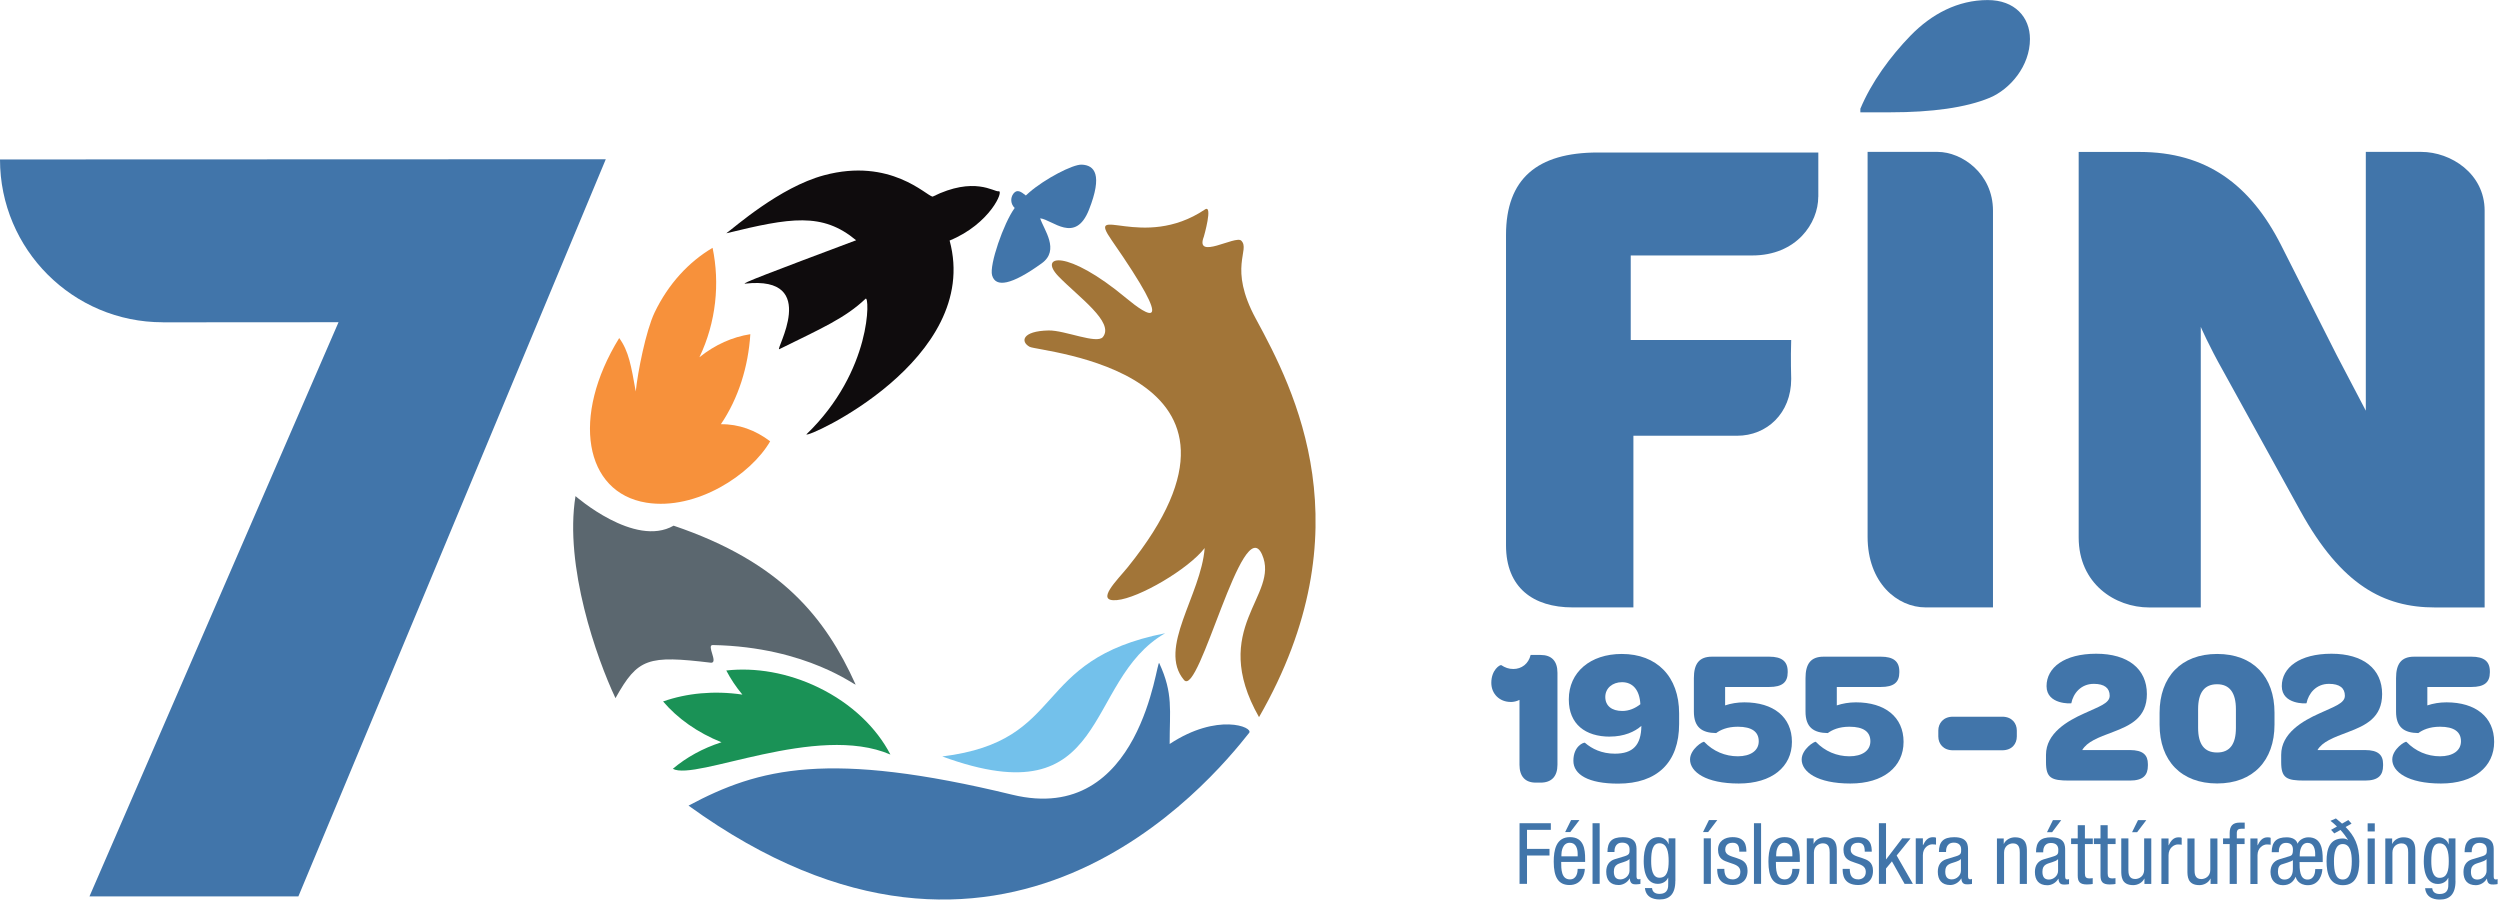 <svg width="449" height="162" fill="none" xmlns="http://www.w3.org/2000/svg"><g clip-path="url(#clip0_895_1528)"><path d="M133.34 124.76C132.19 123.38 131.22 121.92 130.44 120.42C135.64 119.84 141.48 120.8 146.99 123.47C152.97 126.37 157.45 130.74 159.92 135.52C146.71 129.8 124.92 140.32 120.84 138.08C123.24 136.04 126.22 134.38 129.58 133.31C125.26 131.58 121.66 129.01 119.09 125.98C123.32 124.49 128.25 124 133.33 124.75L133.34 124.76Z" fill="#1A9256"/><path d="M125.62 64.16C128.44 61.89 131.56 60.52 134.76 60.02C134.39 65.86 132.62 71.55 129.47 76.19C132.67 76.15 135.68 77.25 138.32 79.26C134.89 85.23 125.08 91.72 116.09 90.28C104.96 88.49 102.5 74.84 111.21 60.71C112.94 63.1 113.36 65.73 114.18 70.31C114.53 66.86 116 59.41 117.56 56.14C120.04 50.97 123.72 47.02 127.98 44.51C129.3 50.86 128.63 57.84 125.63 64.13L125.61 64.17L125.62 64.16Z" fill="#F7913B"/><path d="M167.49 35.31C166.42 35.21 159.96 28.26 147.99 31.48C140.01 33.62 131.82 40.92 130.44 41.9C141.97 39.08 147.69 38.1 153.76 43.15C138.12 49.02 132.81 51.05 133.85 50.94C147.5 49.43 139.03 63.17 139.97 62.71C147.59 58.95 151.8 57.13 155.46 53.65C156.19 52.96 156.69 66.58 144.84 78C144.57 78.93 176.37 64.63 170.55 43.2C177.8 40.24 180.4 34.12 179.33 34.35C178.55 34.51 174.99 31.58 167.49 35.32V35.31Z" fill="#0F0C0D"/><path d="M181.8 142.73C205.13 148.4 207.7 118.01 208.2 119.1C210.74 124.58 210.06 127.53 210.07 133.62C218.65 127.95 225.16 130.59 224.35 131.62C217.39 140.44 180.09 185.56 123.66 144.69C136.36 137.9 148.85 134.73 181.8 142.73Z" fill="#4175AA"/><path d="M120.98 94.41C140.31 100.96 148.23 110.91 153.66 122.92C153.91 123.47 145.11 116.18 128.02 115.85C126.82 115.82 129.02 118.98 127.74 119.03C116.36 117.67 114.57 118.16 110.54 125.39C107.17 118.26 101.32 101.68 103.36 89.1C103.36 89.1 113.99 98.43 120.98 94.41Z" fill="#5B676F"/><path d="M216.39 37.63C217.91 36.61 216.21 42.5 216.21 42.5C214.53 46.82 221.91 42.21 222.93 43.22C224.62 44.91 220.51 47.97 225.56 57.27C232.47 69.98 245.47 95.14 226.12 128.8C216.99 112.72 229.95 106.98 226.66 99.58C223.17 91.74 215.38 125.36 212.65 122.13C207.85 116.45 215.71 106.91 216.36 98.43C213.43 102.22 204.54 107.43 200.59 107.78C196.52 108.14 200.74 104.11 202.56 101.85C231.09 66.47 186.59 63.19 184.93 62.29C183.26 61.39 183.5 59.45 188.34 59.35C191.23 59.3 197.01 61.86 198.08 60.53C200.21 57.88 193.67 53.32 190.09 49.62C186.42 45.81 191.58 44.64 202.26 53.54C206.03 56.67 211.67 60.42 199.66 43.15C194.91 36.31 205.21 45.12 216.38 37.64L216.39 37.63Z" fill="#A27538"/><path fill-rule="evenodd" clip-rule="evenodd" d="M169.23 135.86C199.76 147.03 194.35 122.3 209.26 113.73C184.94 118.52 191.96 133.05 169.23 135.86Z" fill="#73C1EB"/><path d="M186.81 39.2C187.47 41.26 190.39 44.9 187.11 47.28C181.63 51.24 178.81 51.67 178.18 49.45C177.65 47.61 180.25 40.07 182.24 37.35C181.51 36.67 181.41 35.54 182.03 34.75C182.69 33.92 183.41 34.45 184.24 35.11L184.86 34.55C187.6 32.17 192.66 29.49 194.29 29.57C196.6 29.67 198.06 31.38 195.58 37.67C193.12 43.89 189 39.43 186.81 39.21V39.2Z" fill="#4175AA"/><path d="M29.25 57.89L60.8 57.87L16.07 160.99H53.59L108.8 28.6L0 28.64C0 44.79 13.1 57.89 29.25 57.88V57.89Z" fill="#4175AA"/><path d="M272.91 147.85H278.53V149.04H274.25V152.46H278.29V153.65H274.25V158.74H272.91V147.85Z" fill="#4175AA"/><path d="M280.39 154.8C280.39 156.05 280.39 157.94 281.96 157.94C283.18 157.94 283.35 156.66 283.35 156.05H284.63C284.63 156.92 284.11 158.95 281.89 158.95C279.89 158.95 279.05 157.56 279.05 154.76C279.05 152.72 279.45 150.35 281.96 150.35C284.47 150.35 284.69 152.53 284.69 154.28V154.8H280.39ZM283.35 153.8V153.36C283.35 152.44 283.06 151.36 281.93 151.36C280.59 151.36 280.43 153.01 280.43 153.49V153.8H283.34H283.35ZM282.18 147.28H283.67L282.02 149.44H281.1L282.17 147.28H282.18Z" fill="#4175AA"/><path d="M287.3 147.85H286.02V158.74H287.3V147.85Z" fill="#4175AA"/><path d="M288.7 153.04C288.7 151.18 289.49 150.36 291.44 150.36C293.92 150.36 293.92 151.85 293.92 152.71V157.27C293.92 157.6 293.92 157.92 294.32 157.92C294.48 157.92 294.56 157.89 294.62 157.84V158.75C294.53 158.76 294.2 158.83 293.87 158.83C293.38 158.83 292.77 158.83 292.71 157.78H292.68C292.27 158.51 291.47 158.95 290.71 158.95C289.19 158.95 288.48 158.03 288.48 156.57C288.48 155.43 288.97 154.64 290.02 154.31L291.74 153.79C292.67 153.51 292.67 153.24 292.67 152.55C292.67 151.79 292.21 151.34 291.36 151.34C289.96 151.34 289.96 152.65 289.96 152.94V153.02H288.68L288.7 153.04ZM292.65 154.29C292.18 154.79 291.05 154.9 290.47 155.25C290.06 155.51 289.85 155.83 289.85 156.54C289.85 157.37 290.14 157.94 291.01 157.94C291.88 157.94 292.66 157.23 292.66 156.38V154.28L292.65 154.29Z" fill="#4175AA"/><path d="M300.89 158.22C300.89 160.66 299.76 161.54 298.11 161.54C297.61 161.54 295.64 161.54 295.43 159.5H296.71C296.77 160.25 297.35 160.54 298.02 160.54C299.67 160.54 299.61 159.27 299.61 158.71V157.64H299.58C299.31 158.33 298.54 158.74 297.74 158.74C295.36 158.74 295.21 155.74 295.21 154.65C295.21 152.44 295.81 150.35 297.88 150.35C298.76 150.35 299.48 150.96 299.65 151.6H299.68V150.56H300.9V158.21L300.89 158.22ZM296.55 154.65C296.55 155.98 296.75 157.64 298.03 157.64C299.42 157.64 299.69 156.33 299.69 154.65C299.69 153.06 299.42 151.45 298.04 151.45C296.85 151.45 296.55 152.7 296.55 154.65Z" fill="#4175AA"/><path d="M306.94 147.28H308.43L306.78 149.44H305.86L306.93 147.28H306.94ZM305.99 150.57H307.27V158.74H305.99V150.57Z" fill="#4175AA"/><path d="M312.38 152.96C312.38 151.92 312.11 151.36 311.18 151.36C310.77 151.36 309.85 151.47 309.85 152.61C309.85 153.57 310.86 153.76 311.86 154.09C312.85 154.43 313.86 154.78 313.86 156.39C313.86 158.12 312.74 158.95 311.22 158.95C308.45 158.95 308.41 156.89 308.41 156.05H309.69C309.69 157.04 309.96 157.94 311.21 157.94C311.62 157.94 312.57 157.74 312.57 156.58C312.57 155.48 311.56 155.26 310.57 154.92C309.58 154.58 308.56 154.29 308.56 152.6C308.56 151.08 309.75 150.35 311.17 150.35C313.55 150.35 313.64 152 313.65 152.96H312.37H312.38Z" fill="#4175AA"/><path d="M316.29 147.85H315.01V158.74H316.29V147.85Z" fill="#4175AA"/><path d="M318.95 154.8C318.95 156.05 318.95 157.94 320.52 157.94C321.74 157.94 321.91 156.66 321.91 156.05H323.19C323.19 156.92 322.67 158.95 320.45 158.95C318.45 158.95 317.61 157.56 317.61 154.76C317.61 152.72 318.01 150.35 320.52 150.35C323.03 150.35 323.25 152.53 323.25 154.28V154.8H318.95ZM321.91 153.8V153.36C321.91 152.44 321.62 151.36 320.49 151.36C319.15 151.36 319 153.01 319 153.49V153.8H321.91Z" fill="#4175AA"/><path d="M324.5 150.57H325.72V151.53H325.75C326.09 150.78 326.94 150.36 327.74 150.36C329.89 150.36 329.89 151.99 329.89 152.95V158.75H328.61V153.11C328.61 152.48 328.56 151.46 327.4 151.46C326.72 151.46 325.78 151.92 325.78 153.11V158.75H324.5V150.58V150.57Z" fill="#4175AA"/><path d="M334.91 152.96C334.91 151.92 334.64 151.36 333.71 151.36C333.3 151.36 332.38 151.47 332.38 152.61C332.38 153.57 333.39 153.76 334.39 154.09C335.38 154.43 336.39 154.78 336.39 156.39C336.39 158.12 335.28 158.95 333.75 158.95C330.97 158.95 330.94 156.89 330.94 156.05H332.22C332.22 157.04 332.49 157.94 333.75 157.94C334.16 157.94 335.1 157.74 335.1 156.58C335.1 155.48 334.09 155.26 333.1 154.92C332.11 154.58 331.09 154.29 331.09 152.6C331.09 151.08 332.28 150.35 333.69 150.35C336.07 150.35 336.16 152 336.17 152.96H334.89H334.91Z" fill="#4175AA"/><path d="M343.55 158.74H342.06L339.79 154.7L338.73 155.98V158.74H337.45V147.85H338.73V154.33H338.76L341.63 150.57H343.13L340.64 153.65L343.55 158.74Z" fill="#4175AA"/><path d="M344.07 150.57H345.35V151.79H345.38C345.75 151.01 346.23 150.36 347.15 150.36C347.41 150.36 347.59 150.39 347.71 150.45V151.7C347.59 151.69 347.44 151.64 347.03 151.64C346.39 151.64 345.35 152.22 345.35 153.58V158.75H344.07V150.58V150.57Z" fill="#4175AA"/><path d="M348.23 153.04C348.23 151.18 349.02 150.36 350.98 150.36C353.46 150.36 353.46 151.85 353.46 152.71V157.27C353.46 157.6 353.46 157.92 353.86 157.92C354.03 157.92 354.1 157.89 354.17 157.84V158.75C354.08 158.76 353.74 158.83 353.42 158.83C352.93 158.83 352.32 158.83 352.26 157.78H352.23C351.82 158.51 351.02 158.95 350.26 158.95C348.74 158.95 348.03 158.03 348.03 156.57C348.03 155.43 348.52 154.64 349.57 154.31L351.29 153.79C352.22 153.51 352.22 153.24 352.22 152.55C352.22 151.79 351.76 151.34 350.91 151.34C349.51 151.34 349.51 152.65 349.51 152.94V153.02H348.23V153.04ZM352.17 154.29C351.7 154.79 350.57 154.9 349.99 155.25C349.58 155.51 349.37 155.83 349.37 156.54C349.37 157.37 349.66 157.94 350.53 157.94C351.4 157.94 352.18 157.23 352.18 156.38V154.28L352.17 154.29Z" fill="#4175AA"/><path d="M358.65 150.59H359.87V151.55H359.9C360.24 150.8 361.09 150.38 361.88 150.38C364.03 150.38 364.03 152.01 364.03 152.97V158.76H362.75V153.12C362.75 152.49 362.7 151.47 361.54 151.47C360.86 151.47 359.93 151.93 359.93 153.12V158.76H358.65V150.59Z" fill="#4175AA"/><path d="M365.67 153.06C365.67 151.2 366.46 150.38 368.42 150.38C370.9 150.38 370.9 151.88 370.9 152.73V157.29C370.9 157.63 370.9 157.95 371.3 157.95C371.47 157.95 371.54 157.92 371.6 157.87V158.79C371.51 158.8 371.17 158.87 370.86 158.87C370.37 158.87 369.76 158.87 369.7 157.82H369.67C369.26 158.55 368.47 158.99 367.7 158.99C366.18 158.99 365.47 158.08 365.47 156.61C365.47 155.46 365.96 154.68 367.01 154.35L368.74 153.83C369.67 153.56 369.67 153.28 369.67 152.6C369.67 151.84 369.21 151.4 368.36 151.4C366.96 151.4 366.96 152.71 366.96 153V153.08H365.68L365.67 153.06ZM369.62 154.31C369.15 154.82 368.02 154.92 367.44 155.27C367.03 155.53 366.82 155.85 366.82 156.57C366.82 157.39 367.11 157.97 367.98 157.97C368.85 157.97 369.63 157.25 369.63 156.41V154.31H369.62ZM368.71 147.29H370.2L368.56 149.46H367.64L368.71 147.29Z" fill="#4175AA"/><path d="M373.17 148.21H374.45V150.59H375.87V151.6H374.45V156.84C374.45 157.5 374.61 157.76 375.29 157.76C375.56 157.76 375.71 157.73 375.85 157.71V158.76C375.68 158.79 375.35 158.85 374.81 158.85C373.48 158.85 373.16 158.3 373.16 157.23V151.59H371.97V150.58H373.16V148.2L373.17 148.21Z" fill="#4175AA"/><path d="M377.26 148.21H378.54V150.59H379.96V151.6H378.54V156.84C378.54 157.5 378.71 157.76 379.38 157.76C379.65 157.76 379.81 157.73 379.94 157.71V158.76C379.77 158.79 379.44 158.85 378.9 158.85C377.57 158.85 377.25 158.3 377.25 157.23V151.59H376.06V150.58H377.25V148.2L377.26 148.21Z" fill="#4175AA"/><path d="M386.36 158.76H385.14V157.8H385.11C384.77 158.54 383.92 158.97 383.13 158.97C380.98 158.97 380.98 157.34 380.98 156.38V150.58H382.26V156.22C382.26 156.85 382.31 157.87 383.47 157.87C384.15 157.87 385.09 157.41 385.09 156.22V150.58H386.37V158.75L386.36 158.76ZM383.99 147.29H385.48L383.83 149.46H382.92L383.99 147.29Z" fill="#4175AA"/><path d="M388.19 150.59H389.47V151.81H389.5C389.86 151.04 390.35 150.38 391.27 150.38C391.53 150.38 391.71 150.41 391.83 150.47V151.72C391.71 151.7 391.56 151.66 391.15 151.66C390.51 151.66 389.47 152.24 389.47 153.6V158.77H388.19V150.6V150.59Z" fill="#4175AA"/><path d="M398.24 158.76H397.02V157.8H396.99C396.65 158.55 395.8 158.97 395.01 158.97C392.86 158.97 392.86 157.34 392.86 156.38V150.59H394.14V156.23C394.14 156.86 394.18 157.88 395.35 157.88C396.04 157.88 396.97 157.42 396.97 156.23V150.59H398.25V158.76H398.24Z" fill="#4175AA"/><path d="M400.45 151.59H399.26V150.58H400.45V149.62C400.45 148.38 400.98 147.74 402.22 147.74H403.15V148.84H402.55C402 148.84 401.73 149.05 401.73 149.62V150.58H403.13V151.59H401.73V158.76H400.45V151.59Z" fill="#4175AA"/><path d="M404.17 150.59H405.45V151.81H405.48C405.84 151.04 406.33 150.38 407.25 150.38C407.51 150.38 407.69 150.41 407.81 150.47V151.72C407.69 151.7 407.54 151.66 407.13 151.66C406.49 151.66 405.45 152.24 405.45 153.6V158.77H404.17V150.6V150.59Z" fill="#4175AA"/><path d="M417.09 156.08C417.09 156.95 416.57 158.98 414.51 158.98C412.8 158.98 412.36 157.79 412.32 157.49H412.29C411.89 158.36 411.22 158.98 410.02 158.98C408.66 158.98 407.78 158.07 407.78 156.6C407.78 155.46 408.34 154.65 409.34 154.34L411.24 153.76C411.73 153.61 411.81 153.27 411.81 152.59C411.81 151.83 411.44 151.38 410.59 151.38C409.28 151.38 409.28 152.69 409.28 152.98V153.06H408C408 151.2 408.84 150.38 410.68 150.38C411.75 150.38 412.45 150.82 412.63 151.51H412.66C412.93 150.83 413.8 150.38 414.58 150.38C416.93 150.38 417.16 152.56 417.16 154.31V154.83H413C413 156.08 413 157.97 414.43 157.97C415.65 157.97 415.82 156.69 415.82 156.08H417.1H417.09ZM411.8 154.67V154.5H411.77C411.66 154.71 410.08 155.14 409.79 155.25C409.36 155.4 409.12 155.77 409.12 156.55C409.12 157.33 409.45 157.97 410.26 157.97C411.72 157.97 411.8 156.51 411.8 156.11V154.68V154.67ZM415.81 153.82V153.38C415.81 152.47 415.52 151.38 414.45 151.38C413.19 151.38 413.03 153.03 413.03 153.51V153.81H415.8L415.81 153.82Z" fill="#4175AA"/><path d="M418.64 149.05L419.72 148.44C419.37 148.09 418.97 147.75 418.55 147.42L419.53 146.99C419.92 147.31 420.29 147.62 420.63 147.92L421.76 147.28L422.34 147.92L421.27 148.53C422.83 150.09 423.73 151.81 423.73 154.68C423.73 156.98 423.13 158.98 420.79 158.98C418.45 158.98 417.85 156.98 417.85 154.68C417.85 152.38 418.45 150.59 420.79 150.59C421.07 150.59 421.4 150.67 421.69 150.85H421.72C421.31 150.23 420.87 149.63 420.35 149.06L419.24 149.68L418.66 149.04L418.64 149.05ZM419.18 154.67C419.18 156.44 419.44 157.96 420.75 157.96C422.06 157.96 422.38 156.43 422.38 154.67C422.38 153.2 422.12 151.59 420.75 151.59C419.45 151.59 419.18 153.2 419.18 154.67Z" fill="#4175AA"/><path d="M425.23 147.87H426.51V149.33H425.23V147.87ZM425.23 150.59H426.51V158.76H425.23V150.59Z" fill="#4175AA"/><path d="M428.41 150.59H429.63V151.55H429.66C429.99 150.8 430.85 150.38 431.64 150.38C433.79 150.38 433.79 152.01 433.79 152.97V158.76H432.51V153.12C432.51 152.49 432.46 151.47 431.3 151.47C430.61 151.47 429.68 151.93 429.68 153.12V158.76H428.4V150.59H428.41Z" fill="#4175AA"/><path d="M441.01 158.24C441.01 160.68 439.88 161.56 438.23 161.56C437.73 161.56 435.76 161.56 435.55 159.52H436.83C436.89 160.27 437.47 160.56 438.14 160.56C439.79 160.56 439.72 159.3 439.72 158.73V157.66H439.69C439.42 158.35 438.65 158.76 437.84 158.76C435.46 158.76 435.31 155.76 435.31 154.67C435.31 152.46 435.91 150.37 437.98 150.37C438.87 150.37 439.58 150.98 439.75 151.62H439.78V150.58H441V158.24H441.01ZM436.66 154.67C436.66 156 436.86 157.66 438.14 157.66C439.53 157.66 439.8 156.35 439.8 154.67C439.8 153.08 439.53 151.47 438.15 151.47C436.96 151.47 436.66 152.72 436.66 154.67Z" fill="#4175AA"/><path d="M442.64 153.06C442.64 151.2 443.43 150.38 445.38 150.38C447.87 150.38 447.87 151.87 447.87 152.73V157.29C447.87 157.63 447.87 157.95 448.26 157.95C448.43 157.95 448.51 157.92 448.57 157.87V158.78C448.48 158.8 448.14 158.86 447.82 158.86C447.33 158.86 446.72 158.86 446.66 157.81H446.63C446.22 158.54 445.43 158.98 444.66 158.98C443.14 158.98 442.44 158.07 442.44 156.6C442.44 155.46 442.93 154.67 443.98 154.34L445.7 153.82C446.63 153.55 446.63 153.27 446.63 152.59C446.63 151.83 446.17 151.38 445.32 151.38C443.92 151.38 443.92 152.69 443.92 152.98V153.06H442.64ZM446.58 154.31C446.11 154.82 444.98 154.92 444.4 155.27C443.99 155.53 443.78 155.85 443.78 156.57C443.78 157.39 444.07 157.97 444.94 157.97C445.81 157.97 446.59 157.25 446.59 156.41V154.31H446.58Z" fill="#4175AA"/><path fill-rule="evenodd" clip-rule="evenodd" d="M326.57 35.34V27.39H286.97C276.06 27.39 270.48 32.13 270.48 42.21V97.94C270.48 105.53 275.35 109.09 282.45 109.09H293.36V78.26H311.99C317.32 78.26 321.7 74.23 321.7 68.06C321.7 68.06 321.58 64.26 321.7 61.06H292.88V45.88H314.71C322.65 45.88 326.56 40.08 326.56 35.34H326.57Z" fill="#4175AA"/><path fill-rule="evenodd" clip-rule="evenodd" d="M357.94 109.09V37.83C357.94 31.19 352.37 27.28 347.99 27.28H335.42V96.4C335.42 104.7 340.76 109.09 345.85 109.09H357.95H357.94Z" fill="#4175AA"/><path fill-rule="evenodd" clip-rule="evenodd" d="M334.12 19.57V20.17H339.56C346.92 20.17 353.08 19.34 357.35 17.56C361.02 16.02 364.58 11.86 364.58 7.01C364.58 3.09 361.86 0.01 356.99 0.01C351.65 0.01 346.91 2.5 343.11 6.42C339.55 10.09 336.12 14.72 334.1 19.58L334.12 19.57Z" fill="#4175AA"/><path fill-rule="evenodd" clip-rule="evenodd" d="M446.24 109.09V37.83C446.24 31.19 440.19 27.28 434.86 27.28H424.9V73.76L419.68 63.8L409.73 44.12C404.16 33.09 396.21 27.29 384.24 27.29H373.33V96.53C373.33 104.83 379.85 109.1 386.01 109.1H395.26V58.71C395.26 58.71 396.68 62.03 399.29 66.65L413.16 91.79C420.5 105.07 428.09 109.1 437.34 109.1H446.23L446.24 109.09Z" fill="#4175AA"/><path d="M271.32 126.07C269.32 126.07 267.84 124.62 267.84 122.63C267.84 120.32 269.39 119.35 269.63 119.46C270.32 119.91 270.97 120.15 271.8 120.15C273.28 120.15 274.52 119.22 274.9 117.63H276.69C278.65 117.63 279.72 118.7 279.72 120.84V137.35C279.72 139.45 278.65 140.56 276.69 140.56H275.83C273.94 140.56 272.9 139.46 272.9 137.35V125.7C272.42 125.94 271.86 126.08 271.32 126.08V126.07Z" fill="#4175AA"/><path d="M289.14 132.3C284.73 132.3 281.76 130.06 281.76 125.65V125.58C281.76 120.76 285.59 117.45 291.27 117.45C297.54 117.45 301.57 121.48 301.57 128.13V130.02C301.57 136.95 297.61 140.74 290.61 140.74C285.27 140.74 282.58 139.12 282.58 136.64C282.58 133.95 284.47 133.3 284.65 133.4C285.92 134.5 287.68 135.36 290.03 135.36C293.27 135.36 294.75 133.84 294.79 130.36C293.62 131.43 291.65 132.29 289.14 132.29V132.3ZM291.31 122.52C289.62 122.52 288.31 123.59 288.31 125.17C288.31 126.75 289.45 127.69 291.37 127.69C292.58 127.69 293.68 127.21 294.61 126.48C294.47 123.93 293.27 122.52 291.3 122.52H291.31Z" fill="#4175AA"/><path d="M313.29 126.14C318.49 126.14 321.83 128.76 321.83 133.24C321.83 137.72 318.21 140.72 312.28 140.72C306.35 140.72 303.53 138.62 303.53 136.41C303.53 134.55 305.87 133.07 306.08 133.24C307.7 134.93 309.84 135.83 312.11 135.83C314.38 135.83 315.87 134.83 315.87 133.14C315.87 131.45 314.66 130.52 312.11 130.52C310.18 130.52 308.97 131.11 308.22 131.66C305.67 131.63 304.22 130.63 304.22 127.8V121.8C304.22 119.28 305.12 117.94 307.46 117.94H317.76C320 117.94 321.07 118.77 321.07 120.59V120.76C321.07 122.58 320.04 123.38 317.76 123.38H309.83V126.69C310.86 126.34 312.03 126.14 313.28 126.14H313.29Z" fill="#4175AA"/><path d="M333.33 126.14C338.53 126.14 341.88 128.76 341.88 133.24C341.88 137.72 338.26 140.72 332.33 140.72C326.4 140.72 323.58 138.62 323.58 136.41C323.58 134.55 325.92 133.07 326.13 133.24C327.75 134.93 329.89 135.83 332.16 135.83C334.43 135.83 335.92 134.83 335.92 133.14C335.92 131.45 334.72 130.52 332.16 130.52C330.23 130.52 329.03 131.11 328.27 131.66C325.72 131.63 324.27 130.63 324.27 127.8V121.8C324.27 119.28 325.17 117.94 327.51 117.94H337.81C340.05 117.94 341.12 118.77 341.12 120.59V120.76C341.12 122.58 340.09 123.38 337.81 123.38H329.89V126.69C330.93 126.34 332.09 126.14 333.34 126.14H333.33Z" fill="#4175AA"/><path d="M348.12 132.27V131.2C348.12 129.92 349.01 128.72 350.74 128.72H359.6C361.36 128.72 362.22 129.92 362.22 131.2V132.27C362.22 133.58 361.36 134.75 359.6 134.75H350.74C349.02 134.75 348.12 133.58 348.12 132.27Z" fill="#4175AA"/><path d="M382.52 134.71C384.89 134.71 385.76 135.61 385.76 137.22V137.5C385.76 139.22 384.93 140.19 382.52 140.19H371.63C368.42 140.19 367.46 139.74 367.46 136.88V135.57C367.46 131.68 371.32 129.47 374.32 128.13C376.91 126.92 378.9 126.34 378.9 124.96C378.9 123.58 377.97 122.82 376.04 122.82C373.73 122.82 372.35 124.54 372.01 126.3C372.01 126.37 367.56 126.58 367.56 123.23C367.56 119.88 370.77 117.41 376.48 117.41C382.19 117.41 385.58 120.13 385.58 124.65C385.58 128.89 382.65 130.27 379.48 131.47C376.79 132.47 374.83 133.23 373.97 134.71H382.52Z" fill="#4175AA"/><path d="M387.86 130.13V128.03C387.86 121.59 391.72 117.45 398.2 117.45C404.68 117.45 408.5 121.55 408.5 127.99V130.13C408.5 136.61 404.64 140.71 398.2 140.71C391.76 140.71 387.86 136.65 387.86 130.13ZM401.57 130.75V127.37C401.57 124.41 400.43 122.89 398.19 122.89C395.95 122.89 394.78 124.34 394.78 127.37V130.71C394.78 133.71 395.92 135.15 398.19 135.15C400.46 135.15 401.57 133.67 401.57 130.74V130.75Z" fill="#4175AA"/><path d="M424.76 134.71C427.14 134.71 428 135.61 428 137.22V137.5C428 139.22 427.17 140.19 424.76 140.19H413.87C410.66 140.19 409.7 139.74 409.7 136.88V135.57C409.7 131.68 413.56 129.47 416.56 128.13C419.15 126.92 421.14 126.34 421.14 124.96C421.14 123.58 420.21 122.82 418.28 122.82C415.97 122.82 414.6 124.54 414.25 126.3C414.25 126.37 409.81 126.58 409.81 123.23C409.81 119.88 413.02 117.41 418.73 117.41C424.44 117.41 427.83 120.13 427.83 124.65C427.83 128.89 424.9 130.27 421.73 131.47C419.05 132.47 417.08 133.23 416.22 134.71H424.77H424.76Z" fill="#4175AA"/><path d="M439.4 126.14C444.6 126.14 447.95 128.76 447.95 133.24C447.95 137.72 444.33 140.72 438.4 140.72C432.47 140.72 429.65 138.62 429.65 136.41C429.65 134.55 431.99 133.07 432.2 133.24C433.82 134.93 435.96 135.83 438.23 135.83C440.5 135.83 441.99 134.83 441.99 133.14C441.99 131.45 440.78 130.52 438.23 130.52C436.3 130.52 435.09 131.11 434.33 131.66C431.78 131.63 430.33 130.63 430.33 127.8V121.8C430.33 119.28 431.23 117.94 433.57 117.94H443.87C446.11 117.94 447.18 118.77 447.18 120.59V120.76C447.18 122.58 446.15 123.38 443.87 123.38H435.95V126.69C436.98 126.34 438.15 126.14 439.39 126.14H439.4Z" fill="#4175AA"/></g><defs><clipPath id="clip0_895_1528"><rect width="448.57" height="161.56" fill="white"/></clipPath></defs></svg>